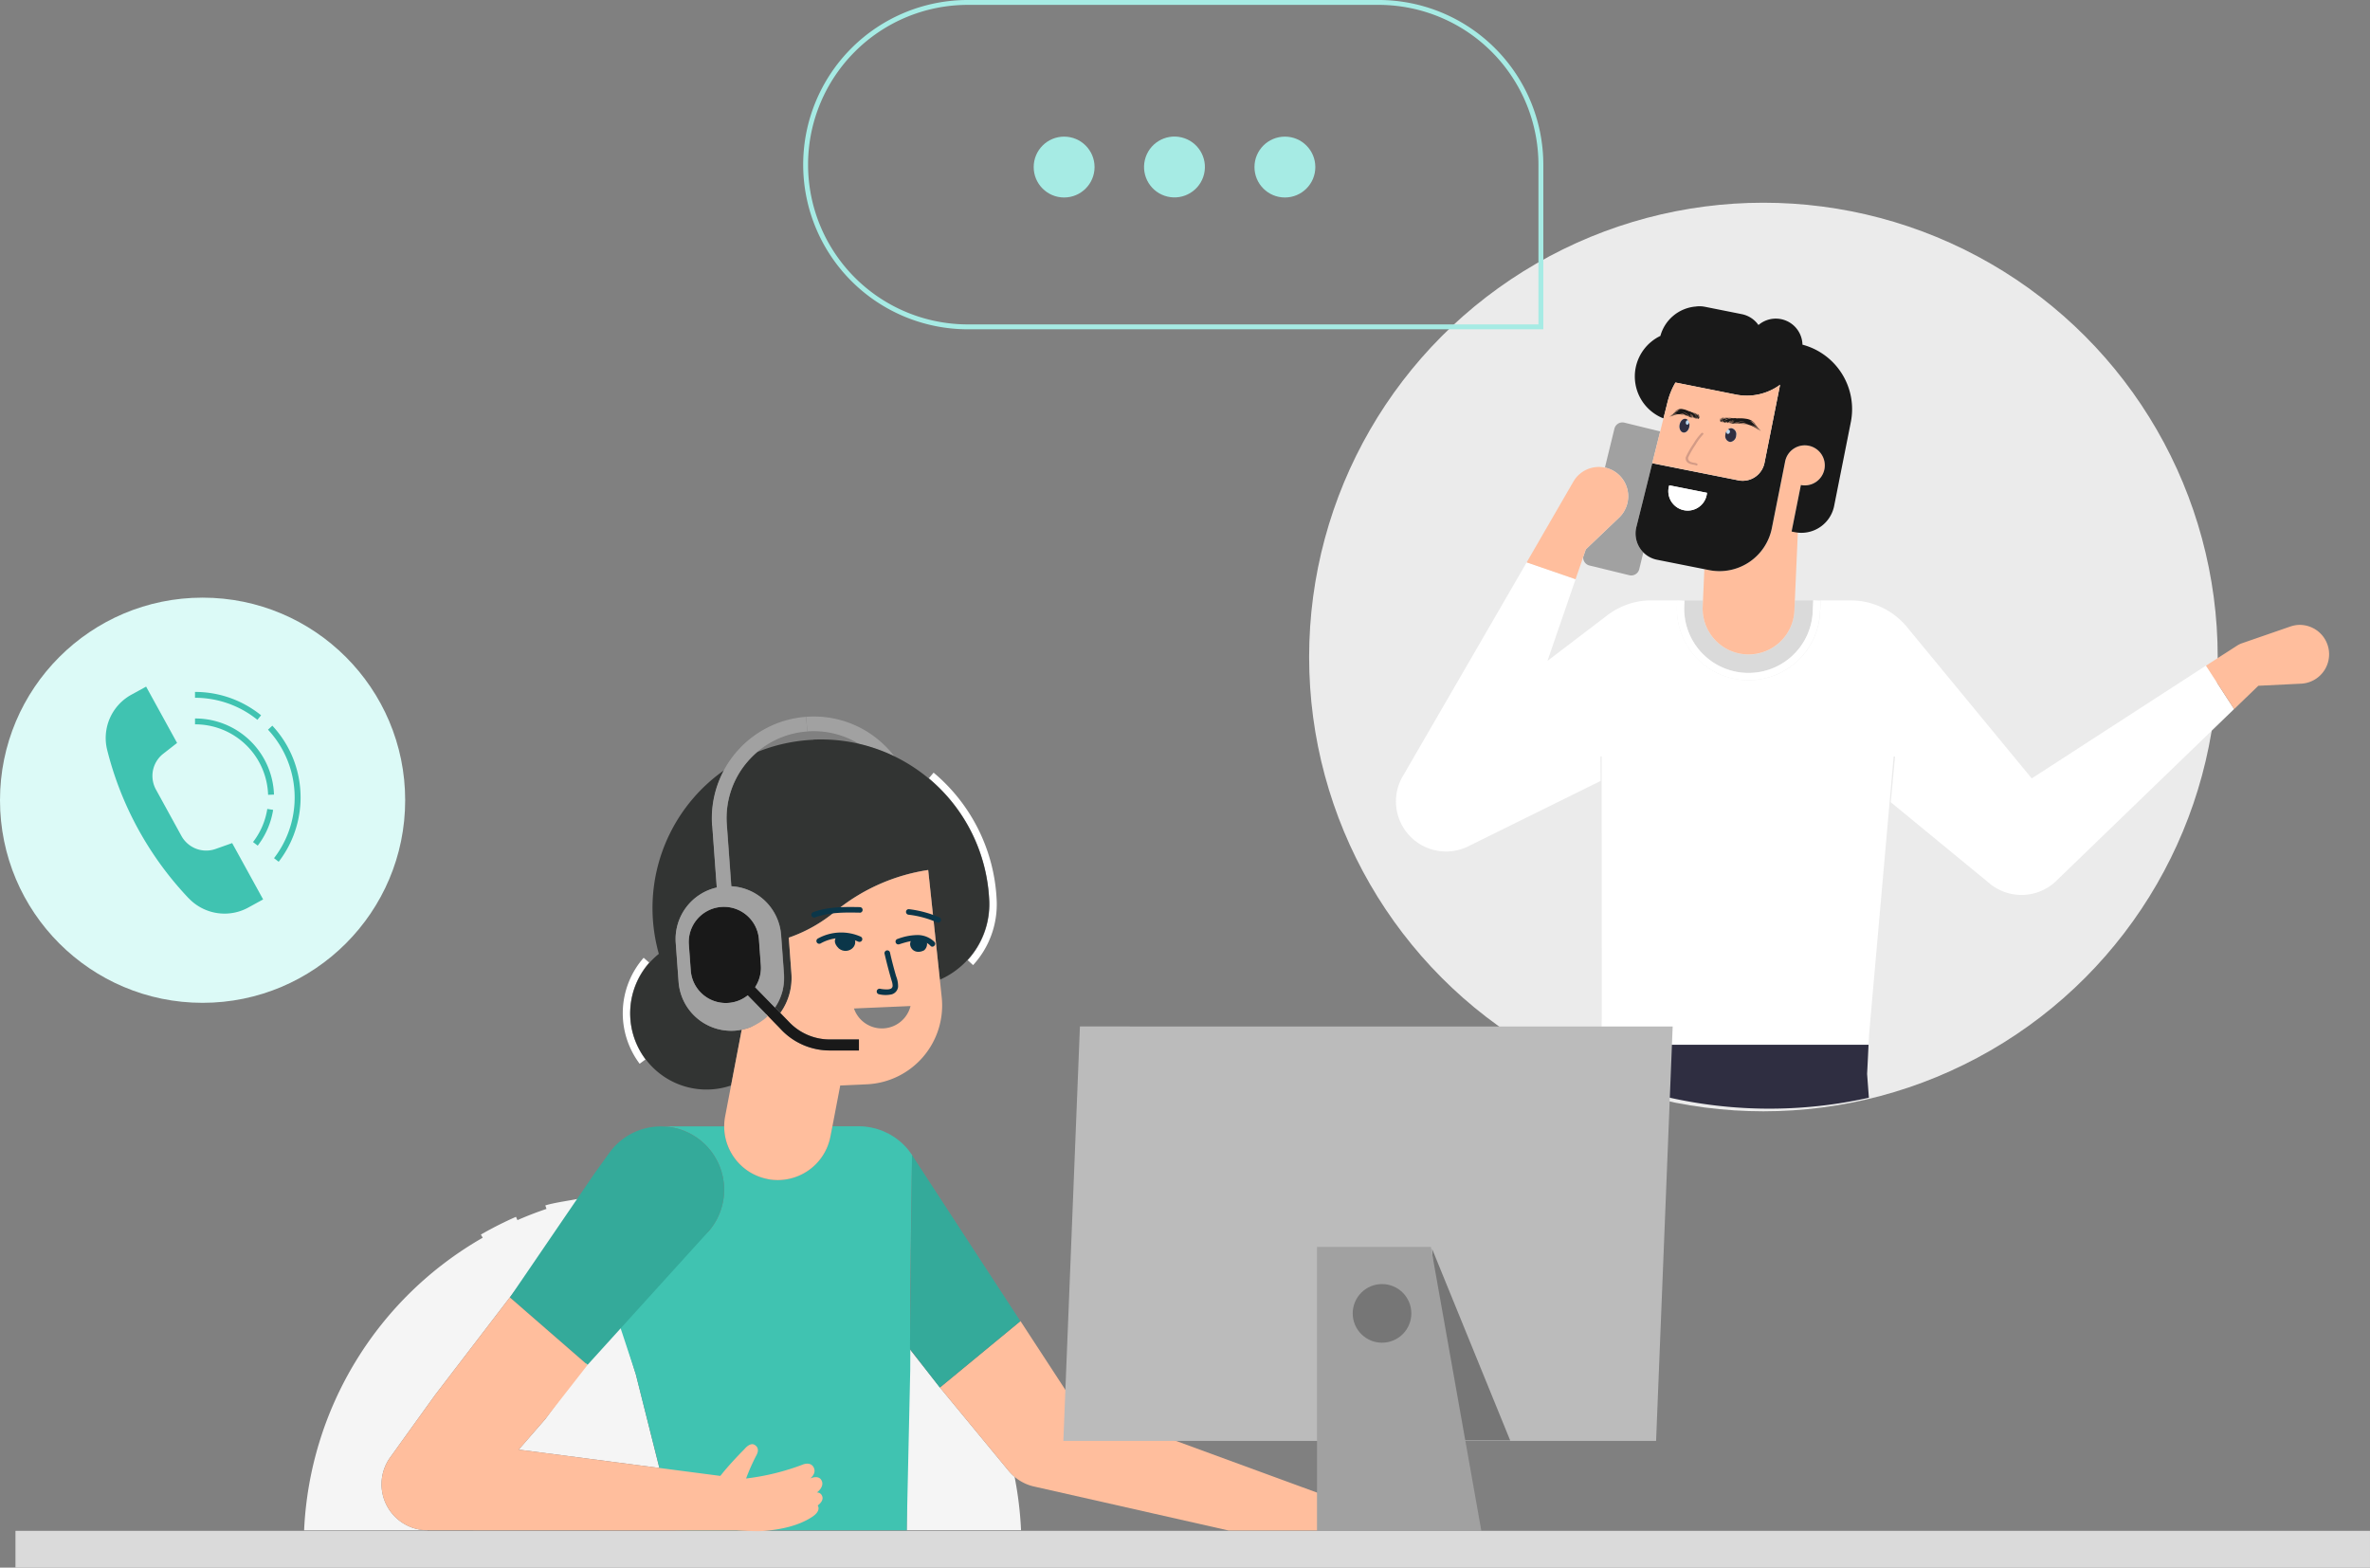 <svg xmlns="http://www.w3.org/2000/svg" width="485.177" height="320.91" viewBox="0 0 485.177 320.91"><rect x="0" y="0" width="485.177" height="320.91" fill="#808080" stroke="none"/><g id="customer-service-bg" transform="translate(-59.37 -128.99)"><g id="Group_4722" data-name="Group 4722" transform="translate(327.555 170.124)"><circle id="Ellipse_379" cx="93" cy="93" r="93" fill="#ebebeb" data-name="Ellipse 379" transform="translate(-.185 .366)"/></g><g id="Group_4405" data-name="Group 4405" transform="translate(62.536 442.373)"><path id="Rectangle_634" fill="#dadada" d="M0 0h482.01v7.527H0z" data-name="Rectangle 634"/></g><g id="Group_4407" data-name="Group 4407" transform="translate(59.37 251.337)"><circle id="Ellipse_348" cx="41.473" cy="41.473" r="41.473" fill="#dcfaf7" data-name="Ellipse 348"/><g id="Group_4717" fill="#40c3b1" data-name="Group 4717" transform="translate(21.636 18.22)"><path id="Path_13546" d="M108.54 254.79c-.511-.41-1.049-.8-1.6-1.168a20.3 20.3 0 0 0-11.184-3.348v-1.2a21.415 21.415 0 0 1 11.84 3.549 20.471 20.471 0 0 1 1.688 1.231l-.757.94Z" data-name="Path 13546" transform="translate(-77.472 -247.994)"/><path id="Path_13547" d="m114.329 284.509-.958-.739a20.239 20.239 0 0 0 4.141-10.591q.082-.876.082-1.834a20.347 20.347 0 0 0-5.455-13.875l.885-.821a21.52 21.52 0 0 1 5.783 14.7 18.89 18.89 0 0 1-.091 1.943 21.508 21.508 0 0 1-4.388 11.211Z" data-name="Path 13547" transform="translate(-78.91 -248.659)"/><path id="Path_13548" d="M110.72 270.656a14.921 14.921 0 0 0-14.96-14.422v-1.2a16.115 16.115 0 0 1 16.164 15.581l-1.2.046Z" data-name="Path 13548" transform="translate(-77.472 -248.517)"/><path id="Path_13549" d="m109.729 282.847-.949-.739a14.847 14.847 0 0 0 2.919-6.778l1.195.192a16.214 16.214 0 0 1-3.156 7.325Z" data-name="Path 13549" transform="translate(-78.615 -250.299)"/><path id="Path_13550" d="M92.7 291.2a10.123 10.123 0 0 0 3.375 2.344 10.1 10.1 0 0 0 8.839-.438l3.029-1.66-6.34-11.53-3.384 1.2a5.779 5.779 0 0 1-4.242-.146 5.84 5.84 0 0 1-2.755-2.509l-5.227-9.514a5.829 5.829 0 0 1-.648-3.667 5.765 5.765 0 0 1 2.153-3.658l2.828-2.208-6.34-11.53-3.029 1.66a10.119 10.119 0 0 0-5.108 7.225 10.044 10.044 0 0 0 .173 4.105A68.109 68.109 0 0 0 92.686 291.2Z" data-name="Path 13550" transform="translate(-75.712 -247.89)"/></g></g><g id="Group_4716" data-name="Group 4716" transform="translate(224.295 129.49)"><path id="Path_13551" fill="none" stroke="#a6ebe4" stroke-width="1" d="M335.36 240.8H218.046a33.206 33.206 0 0 1 0-66.412h84.108A33.242 33.242 0 0 1 335.36 207.6Z" data-name="Path 13551" transform="translate(-184.84 -174.39)"/><g id="Group_4408" fill="#a6ebe4" data-name="Group 4408" transform="translate(46.689 26.191)"><circle id="Ellipse_349" cx="6.229" cy="6.229" r="6.229" data-name="Ellipse 349" transform="translate(0 1.279)"/><circle id="Ellipse_350" cx="6.229" cy="6.229" r="6.229" data-name="Ellipse 350" transform="rotate(-76.72 18.323 -7.41)"/><circle id="Ellipse_351" cx="6.229" cy="6.229" r="6.229" data-name="Ellipse 351" transform="translate(45.197 1.279)"/></g></g><g id="boy" transform="translate(345.149 191.686)"><path id="Path_13552" fill="none" d="M352.859 252.189h4.532l.285-6.411-9.676-1.925a5.432 5.432 0 0 1-2.8-1.5l-.843 3.45a1.677 1.677 0 0 1-2.027 1.23l-8.176-1.993a1.668 1.668 0 0 1-1.264-1.765l-.114.33-1.469 4.259-5.767 16.736 12.2-9.315a15.139 15.139 0 0 1 2.482-1.537 14.861 14.861 0 0 1 5.967-1.537c.2-.011.41 0 .6 0 .228 0 .456-.011.683 0h4.635v-.034l.74.034Z" data-name="Path 13552" transform="translate(-294.552 -191.969)"/><path id="Path_13553" fill="#dadada" d="M362.979 262.059a9.4 9.4 0 0 1-8.973-9.8l.057-1.253h-4.533l.763.034-.046 1.048a13.154 13.154 0 0 0 12.572 13.733c.216.011.41.011.592.011a13.134 13.134 0 0 0 13.141-12.583l.1-2.255h-3.769l-.091 2.1a9.4 9.4 0 0 1-9.8 8.973Z" data-name="Path 13553" transform="translate(-291.224 -190.77)"/><path id="Path_13554" fill="#fff" d="M335.311 332.762c-.011.41-.011.809-.011 1.218v.194c.011.786.057 1.56.125 2.334l.08 1.594h54.444l.091-1.924c.034-.319.068-.649.08-.979v-.023l4.987-56.436H335.3l.023 54.022Z" data-name="Path 13554" transform="translate(-293.198 -186.92)"/><path id="Path_13555" fill="#8b77e8" d="m383.384 341.268-.364-4.851.125-2.437-.125 2.437Z" data-name="Path 13555" transform="translate(-286.577 -179.255)"/><path id="Path_13556" fill="#a1a1a1" d="M340.383 237.142a5.876 5.876 0 0 1-1.059 1.344l-6.81 6.5-.524 1.526a1.668 1.668 0 0 0 1.264 1.765l8.176 1.993a1.683 1.683 0 0 0 2.027-1.23l.843-3.45a5.444 5.444 0 0 1-1.435-5.193l1.344-5.364.33-1.344 1.583-6.354 1.628-6.5-7.345-1.8a1.683 1.683 0 0 0-2.027 1.23l-1.947 7.971a6.192 6.192 0 0 1 1.765.672 6 6 0 0 1 2.186 8.222Z" data-name="Path 13556" transform="translate(-293.658 -195.21)"/><path id="Path_13557" fill="#8b77e8" d="m449.1 271.012 4.851-4.692Z" data-name="Path 13557" transform="translate(-277.408 -188.643)"/><path id="Path_13558" fill="#fff" d="m467.936 262.84 2.562-1.663-2.562 1.663-3.792 2.448-35.666 23.094-25.531-30.982a15.331 15.331 0 0 0-2.061-2.061 14.9 14.9 0 0 0-9.03-3.393c-.046 0-.091-.011-.137-.011h-7.14l.683.034-.1 2.289a14.645 14.645 0 0 1-14.644 14.018c-.216 0-.444 0-.672-.011a14.654 14.654 0 0 1-13.984-15.3l.046-1.025h-5.922a14.948 14.948 0 0 0-8.449 3.086l-12.2 9.3 5.762-16.74-10.01-3.45-25.337 43.751a.159.159 0 0 1-.046.057 10.255 10.255 0 0 0 13.415 14.337l27.1-13.38-.023-5.01h60.3l-.877 9.361 20.156 16.569.091.08a10.258 10.258 0 0 0 13.642-.547c.011-.011.023-.034.034-.046l36.36-35.13-5.762-8.894 3.792-2.448Z" data-name="Path 13558" transform="translate(-298.328 -191.722)"/><path id="Path_13559" fill="#ffbe9d" d="M462.887 255.391a6.239 6.239 0 0 0-1.674.33l-9.941 3.439a4.786 4.786 0 0 0-.968.478l-2.562 1.651-3.792 2.448 5.762 8.894.1-.1 4.851-4.68 8.814-.433a6.02 6.02 0 0 0-.592-12.025Z" data-name="Path 13559" transform="translate(-278.123 -190.16)"/><path id="Path_13560" fill="#ffbe9d" d="m333.287 245.722.114-.33.524-1.526 6.81-6.5a5.874 5.874 0 0 0 1.059-1.344 6.021 6.021 0 0 0-2.186-8.222 5.761 5.761 0 0 0-1.765-.672 6.014 6.014 0 0 0-6.457 2.87l-5.272 9.11-1.993 3.45-2.3 3.974 10.01 3.45 1.469-4.259Z" data-name="Path 13560" transform="translate(-295.069 -194.099)"/><path id="Path_13561" fill="#fff" d="M376.64 253.248a13.134 13.134 0 0 1-13.14 12.583c-.182 0-.376 0-.592-.011a13.154 13.154 0 0 1-12.572-13.733l.046-1.048-.763-.034-.74-.034V251l-.046 1.025a14.654 14.654 0 0 0 13.984 15.3c.228.011.455.011.672.011a14.645 14.645 0 0 0 14.644-14.018l.1-2.289-.683-.034-.82-.034V251l-.1 2.255Z" data-name="Path 13561" transform="translate(-291.323 -190.773)"/><path id="Path_13562" fill="#ffbe9d" d="m371.68 240.741 1.9-9.52a4.1 4.1 0 1 0-3.223-4.828l-.216 1.1-2.505 12.56a10.93 10.93 0 0 1-12.857 8.586l-.968-.194-.285 6.411-.057 1.253a9.4 9.4 0 0 0 8.973 9.8 9.4 9.4 0 0 0 9.8-8.973l.091-2.1.615-13.893a5.133 5.133 0 0 1-.6-.091l-.672-.137Z" data-name="Path 13562" transform="translate(-290.678 -194.641)"/><path id="Path_13563" fill="#191919" d="M347.988 217.629a15.139 15.139 0 0 1 1.594-3.906l12.39 2.471a11.46 11.46 0 0 0 9.03-2.016l-3.2 16.045a4.557 4.557 0 0 1-5.352 3.53l-17.616-3.507-1.583 6.354-.33 1.344-1.344 5.364a5.5 5.5 0 0 0 1.435 5.193 5.432 5.432 0 0 0 2.8 1.5l9.679 1.924.968.194a10.925 10.925 0 0 0 12.857-8.586l2.505-12.56.216-1.1a4.1 4.1 0 1 1 3.223 4.828l-1.9 9.52.672.137a5.977 5.977 0 0 0 .6.091 6.842 6.842 0 0 0 7.436-5.455l1.059-5.329 2.357-11.832a13.657 13.657 0 0 0-9.9-15.863 5.459 5.459 0 0 0-9.008-4.02 5.458 5.458 0 0 0-3.393-2.221l-.672-.137-6.514-1.3-.41-.08a5.438 5.438 0 0 0-1.868-.046 8.2 8.2 0 0 0-7.22 6.013 9.241 9.241 0 0 0-5.056 6.5 9.217 9.217 0 0 0 5.682 10.385l.854-3.416Zm.33 17.138 7.721 1.537a3.964 3.964 0 0 1-7.914-.33 3.828 3.828 0 0 1 .194-1.207Z" data-name="Path 13563" transform="translate(-292.37 -198.108)"/><path id="Path_13564" fill="#ffbe9d" d="M362.017 231.841a4.569 4.569 0 0 0 5.352-3.53l3.2-16.045a11.5 11.5 0 0 1-9.03 2.016l-12.39-2.471a15.141 15.141 0 0 0-1.594 3.906l-.854 3.416-.672 2.687-1.628 6.5 17.616 3.507Z" data-name="Path 13564" transform="translate(-291.936 -196.206)"/><path id="Path_13565" fill="#ff95a9" d="m342.71 233.232.33-1.332Z" data-name="Path 13565" transform="translate(-292.17 -193.419)"/><path id="Path_13566" fill="#fff" d="M351.253 235.471a3.961 3.961 0 0 0 3.951-3.644l-7.721-1.537a3.83 3.83 0 0 0-.194 1.207 3.975 3.975 0 0 0 3.964 3.974Z" data-name="Path 13566" transform="translate(-291.535 -193.642)"/><path id="Path_13567" fill="#2f2e41" d="m335.47 330.87.3 6.149.023.5v.114a93.642 93.642 0 0 0 54.193 4.077l-.364-4.862.125-2.437.171-3.542H335.47Z" data-name="Path 13567" transform="translate(-293.175 -179.687)"/><g id="eyes-nose" fill-rule="evenodd" transform="translate(55.983 21.034)"><g id="Group_4415" data-name="Group 4415" transform="translate(11.438 3.93)"><path id="Path_13624" fill="#bcd9f1" d="M358.779 220.03a1.215 1.215 0 0 1 .979 1.446 1.367 1.367 0 0 1-1.218 1.366 1.215 1.215 0 0 1-.979-1.446 1.367 1.367 0 0 1 1.218-1.366Z" data-name="Path 13624" transform="translate(-357.531 -220.029)"/><path id="Path_13625" fill="#2f2e41" d="M358.532 222.843a1.367 1.367 0 0 0 1.218-1.366 1.215 1.215 0 0 0-.979-1.446 1.06 1.06 0 0 0-.706.273h.091a.379.379 0 0 1 .319.455.447.447 0 0 1-.4.444c-.194 0-.342-.216-.319-.467v-.057a1.823 1.823 0 0 0-.216.717 1.215 1.215 0 0 0 .979 1.446Z" data-name="Path 13625" transform="translate(-357.534 -220.029)"/></g><path id="Path_13626" fill="#191818" d="M357.189 219.058a.3.3 0 0 0-.091.068c.057-.125.239-.262.307-.364a.523.523 0 0 0-.182.125.762.762 0 0 0-.159.216c0-.1.057-.159.08-.239a.561.561 0 0 0-.125.262.961.961 0 0 1 .2-.512.724.724 0 0 0-.3.444.764.764 0 0 1 0-.228.481.481 0 0 0-.091.228l-.057-.114c0 .068.023.091.023.137a1.017 1.017 0 0 1-.251-.706.812.812 0 0 0 .08.3 1.193 1.193 0 0 1 .034-.444 1.828 1.828 0 0 1 0 .353.694.694 0 0 0 .08.319 1.376 1.376 0 0 1 .068-.672v.068a1.969 1.969 0 0 0-.034.364c.068-.2.08-.4.273-.535a1.124 1.124 0 0 0-.148.228c.114-.08.171-.251.33-.251a1.977 1.977 0 0 0-.251.216c-.068.08-.182.216-.159.33a.854.854 0 0 1 .695-.558c-.08.023-.33.148-.364.239 0 .125.034-.068 0 .034a.75.75 0 0 0-.171.159 1.2 1.2 0 0 0-.08.125.241.241 0 0 1-.034.08v.057a.955.955 0 0 1 .421-.49 1.55 1.55 0 0 1 .547-.182l-.125.034a1.118 1.118 0 0 0-.774.581c.023-.011 0 0 .034-.023l.011-.023a2.971 2.971 0 0 1 .262-.273 1.359 1.359 0 0 1 .353-.194 1.663 1.663 0 0 1 .8-.08 2.97 2.97 0 0 0-.547.057 1 1 0 0 0-.49.216.96.96 0 0 0 .194-.057 3.783 3.783 0 0 1 1.458-.159 2.542 2.542 0 0 0-.8.137h.148s-.08.023-.125.034-.08.023-.125.034a1.594 1.594 0 0 0-.695.433c.057-.046.137-.08.2-.125a1.982 1.982 0 0 1 .216-.114 3.752 3.752 0 0 1 .444-.194 3.844 3.844 0 0 1 .957-.182.3.3 0 0 0-.148.057 11.732 11.732 0 0 1 1.423-.034c-.148.023-.4 0-.569.023l-.159.034a3.977 3.977 0 0 0 .512-.011 6.9 6.9 0 0 1 1.594.08 3.083 3.083 0 0 1 1.15.364 2.959 2.959 0 0 1 .649.535 1.771 1.771 0 0 1 .148.194c-.148-.1-.444-.524-.786-.649a5.627 5.627 0 0 1 1.2 1.253c-.091-.08-.216-.251-.319-.353-.114-.125-.228-.228-.342-.353a3.4 3.4 0 0 0-.865-.615c.068.068.239.194.319.262a13.6 13.6 0 0 1 1.7 1.64c.057.068.171.239.216.285-.057-.034-.273-.273-.353-.353a4.573 4.573 0 0 0-1.264-.957 11.908 11.908 0 0 1 1.275 1.013l-.763-.558a4.334 4.334 0 0 0-.9-.5 7.891 7.891 0 0 1 1.651 1.139c-.125-.068-.3-.2-.433-.3s-.307-.194-.467-.285a5.553 5.553 0 0 0-1.025-.467 6.324 6.324 0 0 0-1.435-.251 2 2 0 0 1-.455-.034 1.646 1.646 0 0 1 .41 0 5.152 5.152 0 0 1 .843.08c.114.011.342.08.433.08a8.453 8.453 0 0 0-.865-.239h.068a2.841 2.841 0 0 0-.695-.023c-.2.011-.615.1-.638.1.057-.023.1-.046.148-.068l-.49.034.615-.114c-.114 0-.285.034-.4.046a4.764 4.764 0 0 0-.581.068 2.142 2.142 0 0 1-.6 0 2.671 2.671 0 0 1 .342-.057l.33-.057a.756.756 0 0 0 .171-.034 3.406 3.406 0 0 1 .49-.114 3.24 3.24 0 0 1 1.4-.034 2.876 2.876 0 0 0-1.458-.011l-.672.159a.547.547 0 0 0-.171.046 3.541 3.541 0 0 1-.5.091v-.029h.023a.935.935 0 0 1-.319.057c.171-.114.581-.171.74-.342a2.107 2.107 0 0 0-.444.171.641.641 0 0 1-.137.046 1.8 1.8 0 0 1 .547-.376l.2-.08a1.032 1.032 0 0 0-.5.182 3.063 3.063 0 0 0-.376.3c-.011 0-.011 0-.023.023s0 0-.034.011l.182-.216s-.262.2-.285.273a1.237 1.237 0 0 1 .216-.307l-.1.046a2.187 2.187 0 0 1 .809-.455 1.573 1.573 0 0 0-.831.4c-.08.08-.148.194-.228.262l.1-.182-.125.1a1.326 1.326 0 0 1 .433-.467.374.374 0 0 0-.182.08 1.533 1.533 0 0 0-.159.125 1.713 1.713 0 0 0-.273.353.73.73 0 0 1 .091-.228c-.046 0 0 0-.046.011a.557.557 0 0 0-.182.182l.046-.148-.125.125c.046-.137.1-.194.148-.307a.535.535 0 0 0-.2.239.377.377 0 0 1 .057-.171l-.137.1s-.068.08-.1.114a1.29 1.29 0 0 1 .194-.273c-.137.057-.194.171-.307.285a.972.972 0 0 1 .3-.421c-.137 0-.273.342-.353.4l.034-.148-.034.023-.1.137.034-.194a.662.662 0 0 0-.125.171 1.036 1.036 0 0 1 .068-.251c-.034 0 0 0-.046.023-.068.046-.1.125-.171.171l.08-.148-.034.011-.08.046Z" data-name="Path 13626" transform="translate(-346.234 -216.369)"/><g id="Group_4416" data-name="Group 4416" transform="translate(2.051 2.005)"><path id="Path_13627" fill="#bcd9f1" d="M350.451 218.34c-.569-.011-1.082.6-1.15 1.378s.319 1.412.888 1.435 1.082-.6 1.15-1.378-.33-1.412-.888-1.423Z" data-name="Path 13627" transform="translate(-349.291 -218.339)"/><path id="Path_13628" fill="#2f2e41" d="M350.189 221.153c-.569-.011-.968-.66-.888-1.435s.592-1.4 1.15-1.378a.767.767 0 0 1 .592.307h-.08c-.182-.023-.353.182-.376.433s.1.455.285.467a.447.447 0 0 0 .376-.444v-.057a1.675 1.675 0 0 1 .08.729c-.068.774-.592 1.4-1.15 1.378Z" data-name="Path 13628" transform="translate(-349.291 -218.339)"/></g><path id="Path_13629" fill="#191818" d="M353.093 218.539a.633.633 0 0 1 .046.091 2.4 2.4 0 0 0-.114-.433.77.77 0 0 1 .091.171c.023.08.034.159.057.251a1.846 1.846 0 0 0 .011-.251 1.157 1.157 0 0 1 .023.285 1.47 1.47 0 0 0 0-.547 1.159 1.159 0 0 1 .091.5.6.6 0 0 0 .057-.216.619.619 0 0 1 0 .251l.068-.091c-.023.068-.034.08-.046.125a1.156 1.156 0 0 0 .353-.6 1.892 1.892 0 0 1-.125.262 1.715 1.715 0 0 0 .091-.433 2.791 2.791 0 0 0-.091.33 1.1 1.1 0 0 1-.137.285 2 2 0 0 0 .137-.66v.057a3.2 3.2 0 0 1-.091.353c0-.216.057-.41-.046-.581.011.091.034.148.046.262-.057-.114-.057-.3-.159-.33a2.209 2.209 0 0 1 .114.273.658.658 0 0 1 .023.364.794.794 0 0 0-.319-.729.777.777 0 0 1 .182.33c-.023.114 0-.08 0 .046a.855.855 0 0 1 .08.2.789.789 0 0 0 .023.148v.159a1.171 1.171 0 0 0-.159-.581.948.948 0 0 0-.319-.319l.08.068a1.047 1.047 0 0 1 .364.774c0-.011 0 0-.011-.034v-.019a2.987 2.987 0 0 0-.1-.342 1.115 1.115 0 0 0-.182-.285 1 1 0 0 0-.512-.3 1.885 1.885 0 0 1 .353.2.93.93 0 0 1 .273.342c-.046-.023-.08-.08-.114-.114a2.3 2.3 0 0 0-.934-.558 1.984 1.984 0 0 1 .5.353l-.1-.046a1.424 1.424 0 0 0 .159.148 1.439 1.439 0 0 1 .353.6l-.1-.171a.891.891 0 0 0-.114-.171 3.272 3.272 0 0 0-.251-.307 2.684 2.684 0 0 0-.592-.444.211.211 0 0 1 .08.091 5.364 5.364 0 0 0-.945-.421c.091.068.262.114.376.182l.1.08a1.3 1.3 0 0 1-.342-.159 3.536 3.536 0 0 0-1.093-.364 1.5 1.5 0 0 0-.865.034 2.119 2.119 0 0 0-.581.33.906.906 0 0 0-.148.148c.125-.068.433-.376.706-.41a4.021 4.021 0 0 0-1.127.865c.08-.057.2-.171.307-.251a2.767 2.767 0 0 1 .319-.228 2.331 2.331 0 0 1 .74-.353c-.057.046-.216.125-.285.171a10 10 0 0 0-1.571 1.093c-.057.046-.182.182-.228.216a3.849 3.849 0 0 0 .33-.239 3.1 3.1 0 0 1 1.1-.569 7.855 7.855 0 0 0-1.127.615l.66-.319a2.167 2.167 0 0 1 .729-.228 5.013 5.013 0 0 0-1.412.626c.1-.034.251-.114.364-.159s.262-.1.387-.148a2.986 2.986 0 0 1 .82-.159 3.517 3.517 0 0 1 1.036.159 1.729 1.729 0 0 0 .319.1.848.848 0 0 0-.273-.125 5.064 5.064 0 0 0-.592-.171 2.3 2.3 0 0 1-.307-.034 4.044 4.044 0 0 1 .649.011c-.023 0 0 0-.023-.011s0 0-.023-.023a1.508 1.508 0 0 1 .478.171c.137.068.387.273.4.273a.69.69 0 0 1-.08-.114l.319.171-.387-.285c.08.034.182.114.262.148.091.057.285.159.376.228a1.164 1.164 0 0 0 .41.171 1.785 1.785 0 0 0-.216-.159l-.2-.148a.863.863 0 0 1-.1-.08 3.129 3.129 0 0 0-.3-.251c-.182-.148-.717-.478-.934-.421.285-.08.809.251.979.4l.41.33s.068.057.1.091a2.667 2.667 0 0 0 .307.228v-.045a.549.549 0 0 0 .194.137c-.091-.159-.342-.33-.41-.524a1.216 1.216 0 0 1 .251.285c.023.034.057.057.08.091a1.473 1.473 0 0 0-.273-.512l-.114-.137c.114.034.216.194.285.319a1.993 1.993 0 0 1 .171.387v.023c.011.023 0 .011.023.023l-.068-.262a1.32 1.32 0 0 1 .114.342 1.618 1.618 0 0 0-.068-.353l.057.08a2.053 2.053 0 0 0-.421-.66 1.2 1.2 0 0 1 .456.615c.034.1.046.228.08.307l-.023-.2.057.137a1.527 1.527 0 0 0-.171-.569c.046.023.068.068.1.125a.593.593 0 0 1 .068.171 2.164 2.164 0 0 1 .091.41 1.675 1.675 0 0 0 0-.239l.034.023a.773.773 0 0 1 .08.228v-.148l.057.159a2.829 2.829 0 0 0-.023-.33.655.655 0 0 1 .068.285.489.489 0 0 0 0-.182l.068.125a.9.9 0 0 0 .046.137 1.139 1.139 0 0 0-.057-.307.994.994 0 0 1 .137.353 1.294 1.294 0 0 0-.091-.49c.091.034.1.4.137.478l.023-.148.011.023.034.159.023-.194c.034.057.023.125.046.2a1.258 1.258 0 0 0 .011-.251c.023.023 0 0 .023.034.034.057.034.148.068.216l-.023-.159.023.023.046.068Z" data-name="Path 13629" transform="translate(-347.49 -216.579)"/><path id="Path_13630" fill="#d39b86" d="M353.941 221.234a.183.183 0 0 0 .057-.288.27.27 0 0 0-.342-.048 11.057 11.057 0 0 0-1.64 2.168 17.473 17.473 0 0 0-1.606 2.83c-.091 1.18.945 1.372 1.64 1.5a1.894 1.894 0 0 1 .387.086.282.282 0 0 0 .342 0 .186.186 0 0 0 0-.288 1.5 1.5 0 0 0-.615-.192c-.535-.1-1.321-.23-1.253-1.065a18.806 18.806 0 0 1 1.537-2.667 11.45 11.45 0 0 1 1.492-2.024Z" data-name="Path 13630" transform="translate(-347.085 -215.985)"/></g></g><g id="Group_4410" data-name="Group 4410" transform="translate(121.626 275.671)"><path id="Path_13569" fill="none" d="M195.51 265.117a34.576 34.576 0 0 1 20.839-1.64 17.716 17.716 0 0 0-10.59-2.562l-.216-2.995.216 3.006a17.707 17.707 0 0 0-10.249 4.2Z" data-name="Path 13569" transform="translate(-102.736 -257.851)"/><path id="Path_13570" fill="#a1a1a1" d="M215.128 263.486a33.9 33.9 0 0 1 7.277 2.585 21.4 21.4 0 0 0-2.961-3.143 20.7 20.7 0 0 0-15.134-5.01l.216 2.995a17.716 17.716 0 0 1 10.59 2.562Z" data-name="Path 13570" transform="translate(-101.515 -257.859)"/><path id="Rectangle_653" fill="#ccc2ff" d="M0 0h3.268v1.503H0z" data-name="Rectangle 653" transform="rotate(-23.99 456.8 -537.701)"/><path id="Path_13571" fill="#f5f5f5" d="m158.075 386.659-5.455 6.263 28.788 3.758-1.685-6.7-3.109-12.378-3.5-11.541Z" data-name="Path 13571" transform="translate(-108.687 -242.846)"/><path id="Path_13572" fill="#f5f5f5" d="M139.332 412.448a9.01 9.01 0 0 1-1.23-.068 9.428 9.428 0 0 1-8.131-10.568 9.282 9.282 0 0 1 1.7-4.282l3.917-5.455 1.355-1.879 3.895-5.409 31.031-40.522c-1.9.478-6.616 1.076-8.449 1.7l.239.706c-2 .672-4 1.446-5.944 2.3l-.3-.683a74.483 74.483 0 0 0-7.186 3.633l.376.649a72.807 72.807 0 0 0-36.565 59.9h25.28v-.011Z" data-name="Path 13572" transform="translate(-114.04 -245.87)"/><path id="Path_13573" fill="#f5f5f5" d="m243.253 396.61-14.075-17.07-6.8-8.616v37.825h23.4a74.869 74.869 0 0 0-1.321-10.932 9.971 9.971 0 0 1-1.2-1.207Z" data-name="Path 13573" transform="translate(-99.008 -242.172)"/><path id="Path_13576" fill="#fff" d="M175.977 322.035a15.706 15.706 0 0 1 .752-19.814l-1.127-.991a17.222 17.222 0 0 0-.82 21.7l1.207-.9Z" data-name="Path 13576" transform="translate(-106.092 -251.842)"/><path id="Path_13577" fill="#ab9af7" d="M222.06 335.11c.273.3.547.6.8.922a12.172 12.172 0 0 0-.8-.922Z" data-name="Path 13577" transform="translate(-99.052 -247.141)"/><path id="Path_13578" fill="#ab9af7" d="M221.28 334.36Z" data-name="Path 13578" transform="translate(-99.16 -247.245)"/><path id="Path_13579" fill="#ab9af7" d="M213.55 331.56Z" data-name="Path 13579" transform="translate(-100.233 -247.633)"/><path id="Path_13580" fill="#ab9af7" d="M220.47 333.72Z" data-name="Path 13580" transform="translate(-99.273 -247.334)"/><path id="Path_13581" fill="#ab9af7" d="M213.87 331.56a10.817 10.817 0 0 1 1.23.068c-.41-.045-.82-.057-1.23-.068Z" data-name="Path 13581" transform="translate(-100.189 -247.633)"/><path id="Path_13582" fill="#ab9af7" d="M223.414 336.811a10.248 10.248 0 0 0-.6-.831c.2.273.41.558.592.843Z" data-name="Path 13582" transform="translate(-98.948 -247.02)"/><path id="Path_13583" fill="#ab9af7" d="M219.12 332.868c-.159-.08-.33-.148-.49-.228.239.114.49.228.717.353-.08-.046-.148-.091-.228-.137Z" data-name="Path 13583" transform="translate(-99.528 -247.484)"/><path id="Path_13584" fill="#ab9af7" d="M215.15 331.64c.353.046.706.091 1.059.171q-.529-.103-1.059-.171Z" data-name="Path 13584" transform="translate(-100.011 -247.622)"/><path id="Path_13585" fill="#ab9af7" d="M219.61 333.15c.262.148.512.307.763.478-.239-.17-.501-.319-.763-.478Z" data-name="Path 13585" transform="translate(-99.392 -247.413)"/><path id="Path_13586" fill="#ab9af7" d="M217.54 332.19c.262.091.524.182.774.3-.25-.106-.514-.209-.774-.3Z" data-name="Path 13586" transform="translate(-99.679 -247.546)"/><path id="Path_13587" fill="#ab9af7" d="M216.38 331.86Z" data-name="Path 13587" transform="translate(-99.84 -247.592)"/><path id="Path_13588" fill="#40c3b1" d="M230.276 381.277c.09-17.318-.232-3.9.379-43.837-.194-.285-.387-.569-.592-.843-.023-.023-.034-.057-.057-.08a12.157 12.157 0 0 0-.8-.922.158.158 0 0 1-.034-.046 14.192 14.192 0 0 0-.854-.809c-.034-.023-.057-.057-.091-.08a11.708 11.708 0 0 0-.831-.649c-.08-.057-.148-.114-.228-.171-.251-.171-.5-.319-.763-.478a7.097 7.097 0 0 0-.387-.228 21.574 21.574 0 0 0-.717-.353c-.159-.068-.307-.148-.467-.216-.251-.1-.512-.2-.774-.3-.148-.046-.285-.1-.433-.148-.3-.091-.592-.171-.9-.239-.114-.023-.228-.057-.342-.08q-.53-.1-1.059-.171a1.226 1.226 0 0 1-.216-.034c-.41-.046-.82-.057-1.23-.068h-5.546l-.4 2.061a10.972 10.972 0 0 1-21.75-2.05h-11.452c-.285 0-.569 0-.843.023a12.768 12.768 0 0 1 4.509 1.059A12.991 12.991 0 0 1 189 353.03l-10.078 9.4-8.3 9.338 3.5 10.607 3.12 12.378 1.685 6.684c2 6.647 32.568 12.731 3.211 12.777v.023h47.412v-.057Z" data-name="Path 13588" transform="translate(-106.19 -247.638)"/><path id="Path_13589" fill="#fff" d="M238.738 294.13a16.871 16.871 0 0 1-4.43 12.207l1.1 1.014a18.392 18.392 0 0 0 4.828-13.289 36.139 36.139 0 0 0-12.913-26.112l-.968 1.15a34.631 34.631 0 0 1 12.378 25.03Z" data-name="Path 13589" transform="translate(-98.456 -256.459)"/><path id="Path_13590" fill="#323433" d="M207.752 262.049a34.6 34.6 0 0 0-11.479 2.505 19.29 19.29 0 0 0-1.936 1.924 17.678 17.678 0 0 0-4.282 12.948l.922 12.606a10.823 10.823 0 0 1 10.192 10l.455 6.183.125 1.776c.023.342.034.683.023 1.025a2.195 2.195 0 0 1-.011.273c0 .251-.034.512-.057.752a2.062 2.062 0 0 1-.034.262c-.034.285-.091.558-.148.843a.483.483 0 0 1-.023.125 10.9 10.9 0 0 1-1.571 3.587L201 317.95a12.256 12.256 0 0 0 2.266-8.074l-.266-3.541-.273-3.792a30.34 30.34 0 0 0 9.452-5.318 39.1 39.1 0 0 1 19.085-8.529l2.391 22.468a16.917 16.917 0 0 0 10.078-16.227 34.491 34.491 0 0 0-19.325-29.471 34.454 34.454 0 0 0-16.637-3.45Z" data-name="Path 13590" transform="translate(-103.5 -257.288)"/><path id="Path_13591" fill="#323433" d="M195.476 320.633a10.255 10.255 0 0 1-1.321.194 10.823 10.823 0 0 1-11.581-10l-.581-7.971a10.807 10.807 0 0 1 8.4-11.331l-.922-12.64a20.62 20.62 0 0 1 2.429-11.375 34.463 34.463 0 0 0-14.644 29.744 34.951 34.951 0 0 0 1.264 7.857 15.6 15.6 0 0 0 14.78 26.943l2.186-11.422Z" data-name="Path 13591" transform="translate(-105.901 -256.52)"/><path id="Path_13592" fill="#ff95a9" d="M200.28 306.052c.034-.251.046-.5.057-.752-.011.251-.037.512-.057.752Z" data-name="Path 13592" transform="translate(-102.074 -251.277)"/><path id="Path_13593" fill="#ff95a9" d="M200.12 307.033c.057-.273.114-.558.148-.843-.045.285-.091.569-.148.843Z" data-name="Path 13593" transform="translate(-102.096 -251.153)"/><path id="Path_13594" fill="#ff95a9" d="m200.335 304.376-.125-1.776.125 1.776c.023.342.034.683.023 1.025 0-.341 0-.683-.023-1.025Z" data-name="Path 13594" transform="translate(-102.084 -251.652)"/><path id="Path_13595" fill="#ff95a9" d="M200.283 307.04a10.925 10.925 0 0 1-1.583 3.587 10.355 10.355 0 0 0 1.572-3.587Z" data-name="Path 13595" transform="translate(-102.293 -251.035)"/><path id="Path_13596" fill="#ff95a9" d="M196.09 312.826c.216-.148.433-.3.649-.456a6.608 6.608 0 0 1-.649.456Z" data-name="Path 13596" transform="translate(-102.656 -250.296)"/><path id="Path_13597" fill="#ff95a9" d="M194.56 313.623c.2-.091.41-.171.6-.273-.19.103-.395.182-.6.273Z" data-name="Path 13597" transform="translate(-102.868 -250.16)"/><path id="Path_13598" fill="#ff95a9" d="M195.38 313.239c.194-.1.376-.2.558-.319-.182.114-.376.216-.558.319Z" data-name="Path 13598" transform="translate(-102.754 -250.22)"/><path id="Path_13599" fill="#ff95a9" d="M197.513 311.71a8.348 8.348 0 0 1-.763.66c.262-.2.524-.433.763-.66Z" data-name="Path 13599" transform="translate(-102.564 -250.388)"/><path id="Path_13600" fill="#ffbe9d" d="M198.465 348.729a10.979 10.979 0 0 0 12.845-8.723l.4-2.061 1.606-8.381 5.409-.239a16.166 16.166 0 0 0 15.362-17.867l-.376-3.53-2.391-22.468a39 39 0 0 0-19.085 8.529 30.44 30.44 0 0 1-9.452 5.318l.273 3.792.262 3.542a12.255 12.255 0 0 1-2.266 8.074l1.936 1.993a11.454 11.454 0 0 0 8.142 3.428h6.013v2.255h-6.013a13.7 13.7 0 0 1-9.748-4.111l-2.915-3.564c-1.139 1.093-1.122 1.612-3.473 2.892a11.086 11.086 0 0 1-1.845.535l-2.186 11.422-1.207 6.32a10.69 10.69 0 0 0-.194 2.061 10.973 10.973 0 0 0 8.905 10.773Zm17.662-34.929 11.581-.5a6.044 6.044 0 0 1-11.581.5Z" data-name="Path 13600" transform="translate(-103.562 -254.03)"/><path id="Path_13601" fill="#ffbe9d" d="m244.839 366.55-16.489 13.6 14.075 17.07a9.978 9.978 0 0 0 1.2 1.207 9.268 9.268 0 0 0 3.986 1.981l39.834 9.008h28.947L317.4 406l-61.527-22.547-11.035-16.9Z" data-name="Path 13601" transform="translate(-98.179 -242.778)"/><path id="Path_13602" fill="#34aa9a" d="m222.953 376.375 6.112 7.914 16.489-13.6-12.071-18.489-10.112-15.5s-.342 30.337-.418 39.675Z" data-name="Path 13602" transform="translate(-98.928 -246.92)"/><path id="Path_13605" fill="#34aa9a" d="m151.02 366.532 15.908 13.836 24.779-27.33a12.762 12.762 0 0 0 2.1-3.325 12.967 12.967 0 0 0-22.4-12.777l-3.086 4.293-17.275 25.314Z" data-name="Path 13605" transform="translate(-108.909 -247.634)"/><path id="Path_13607" fill="#ffbe9d" d="M204.666 409.992h1.389c-.536-4.961-.991-6.631-1.549-10.226l-19.677-2.566-28.788-3.747 5.443-6.263 8.643-11.069-15.907-13.831-15.316 20-3.895 5.409-1.355 1.879-3.917 5.455a9.587 9.587 0 0 0-1.7 4.282 9.435 9.435 0 0 0 8.131 10.568 8.9 8.9 0 0 0 1.23.068l5.215.011 45.425.023h16.626Z" data-name="Path 13607" transform="translate(-112.109 -243.37)"/><path id="Path_13611" fill="#191919" d="m200.85 312.691-4.065-4.168a7.18 7.18 0 0 0 1.173-4.475l-.387-5.3a7.193 7.193 0 0 0-14.348 1.048l.387 5.3a7.2 7.2 0 0 0 11.661 5.1l4.134 4.236 1.048 1.082 1.811 1.856a13.724 13.724 0 0 0 9.748 4.111h6.013v-2.255h-6.015a11.474 11.474 0 0 1-8.142-3.428l-1.936-1.993-1.07-1.093Z" data-name="Path 13611" transform="translate(-104.444 -253.111)"/><path id="Path_13612" fill="#a1a1a1" d="m188.325 280.218.922 12.64a10.818 10.818 0 0 0-8.4 11.331l.581 7.971a10.808 10.808 0 0 0 11.581 10 9.972 9.972 0 0 0 1.321-.194 10.1 10.1 0 0 0 1.845-.535 2.925 2.925 0 0 0 .273-.125c.2-.091.41-.171.6-.273.114-.057.216-.114.33-.182.194-.1.376-.2.558-.319.08-.057.159-.1.251-.159.216-.148.433-.3.649-.455.034-.034.08-.057.114-.091.262-.2.524-.433.763-.66l-4.134-4.236a7.094 7.094 0 0 1-3.963 1.549 7.185 7.185 0 0 1-7.7-6.65l-.387-5.3a7.193 7.193 0 1 1 14.348-1.048l.387 5.3a7.146 7.146 0 0 1-1.173 4.475l4.065 4.168a10.926 10.926 0 0 0 1.583-3.587.587.587 0 0 1 .023-.125c.057-.273.114-.558.148-.843l.034-.262c.034-.251.046-.5.057-.752a2.2 2.2 0 0 1 .011-.273c0-.342 0-.683-.023-1.025l-.125-1.776-.456-6.183a10.8 10.8 0 0 0-10.192-10l-.916-12.609a17.678 17.678 0 0 1 4.282-12.948 18.164 18.164 0 0 1 1.936-1.924 17.738 17.738 0 0 1 10.249-4.2l-.216-3.006a20.837 20.837 0 0 0-19.256 22.3Z" data-name="Path 13612" transform="translate(-104.775 -257.852)"/><path id="Path_14523" fill="#ffbe9d" fill-rule="evenodd" d="M.777 7.457C1.168 6.02 1.716 5.081 3.73 3.8 6.271 2.188 12.557.281 12.557.281s1.672-.743 2.248.186c.518.841.137 1.584-.782 2.151a41.59 41.59 0 0 0-3.979 3.128 48.772 48.772 0 0 0 11.672 2.942c.665.1 1.711.518 1.6 1.691-.116 1.291-1.678 1.521-1.678 1.521s1.828.088 1.857 1.388c.039 1.525-1.994 1.789-1.994 1.789a1.1 1.1 0 0 1 .6 1.144c-.078 1.114-1.711 1.281-1.711 1.281s.244 1.29-2.033 1.525c-3.363.342-6.941-.733-9.971-2.014-2.125-.895-7.11-4.013-7.892-5.118C-.6 10.34.416 8.8.768 7.476Z" data-name="Path 14523" transform="rotate(-28 351.556 -80.443)"/></g><g id="Group_4414" data-name="Group 4414" transform="translate(277.054 339.123)"><g id="Group_4412" data-name="Group 4412"><path id="Path_13613" fill="#bbb" d="M250.53 398.428h121.345l3.394-84.837-121.345-.011Z" data-name="Path 13613" transform="translate(-250.53 -313.58)"/></g><g id="Group_4413" data-name="Group 4413" transform="translate(51.927 45.129)"><path id="Path_13619" fill="#767676" d="m316.827 353.576 15.98 39.2h-13.938Z" data-name="Path 13619" transform="translate(-293.258 -353.159)"/><path id="Path_13620" fill="#a1a1a1" d="M296.13 411.377h33.65l-10.328-58.167H296.13Z" data-name="Path 13620" transform="translate(-296.13 -353.21)"/><circle id="Ellipse_352" cx="6.001" cy="6.001" r="6.001" fill="#767676" data-name="Ellipse 352" transform="translate(7.311 7.607)"/></g></g><g id="Group_4418" fill="#0b3649" data-name="Group 4418" transform="translate(225.424 314.663)"><path id="Path_13631" d="M213.3 297.626c-1.606-1.708-5.557-.091-3.018 2.312 1.776 1.389 4.235-.467 3.018-2.312Z" data-name="Path 13631" transform="translate(-204.6 -291.432)"/><path id="Path_13632" d="M224.516 297.441a2.444 2.444 0 0 1 1.731.66 1.732 1.732 0 0 1-.4 2.129c-2.687 1.378-4.156-2.243-1.332-2.8Z" data-name="Path 13632" transform="translate(-202.721 -291.361)"/><path id="Path_13633" d="M215.165 293.262c-3.109-.057-6.286-.1-9.247 1a.573.573 0 0 1-.307-1.1c3.04-1.127 6.343-1.093 9.543-1.036a.575.575 0 0 1 0 1.15Z" data-name="Path 13633" transform="translate(-205.191 -292.1)"/><path id="Path_13634" d="M214.671 298.546a8.585 8.585 0 0 0-7.687.387.575.575 0 0 1-.581-.991 9.85 9.85 0 0 1 8.848-.387.572.572 0 0 1 .2.786.6.6 0 0 1-.786.2Z" data-name="Path 13634" transform="translate(-205.061 -291.464)"/><path id="Path_13635" d="M227.517 299.35c-1.685-1.754-4.373-.968-6.388-.319a.573.573 0 1 1-.307-1.1 11.746 11.746 0 0 1 4.145-.786 4.932 4.932 0 0 1 3.348 1.4c.512.535-.3 1.344-.809.809Z" data-name="Path 13635" transform="translate(-203.08 -291.402)"/><path id="Path_13636" d="M219.7 300.361a78.647 78.647 0 0 0 1.253 4.828 5.555 5.555 0 0 1 .4 2.186 1.81 1.81 0 0 1-1.367 1.537 5.831 5.831 0 0 1-2.585-.046.572.572 0 0 1-.4-.706.587.587 0 0 1 .706-.4 6.745 6.745 0 0 0 1.355.125 1.914 1.914 0 0 0 .82-.148.658.658 0 0 0 .353-.581 3.27 3.27 0 0 0-.194-1.036q-.8-2.7-1.435-5.455a.573.573 0 1 1 1.1-.307Z" data-name="Path 13636" transform="translate(-203.555 -291.012)"/><path id="Path_13637" d="M222.819 292.49a22.431 22.431 0 0 1 6.309 1.708.572.572 0 0 1 .2.786.585.585 0 0 1-.786.2 19.959 19.959 0 0 0-5.728-1.549.586.586 0 0 1-.569-.569.544.544 0 0 1 .569-.569Z" data-name="Path 13637" transform="translate(-202.824 -292.046)"/></g></g></svg>